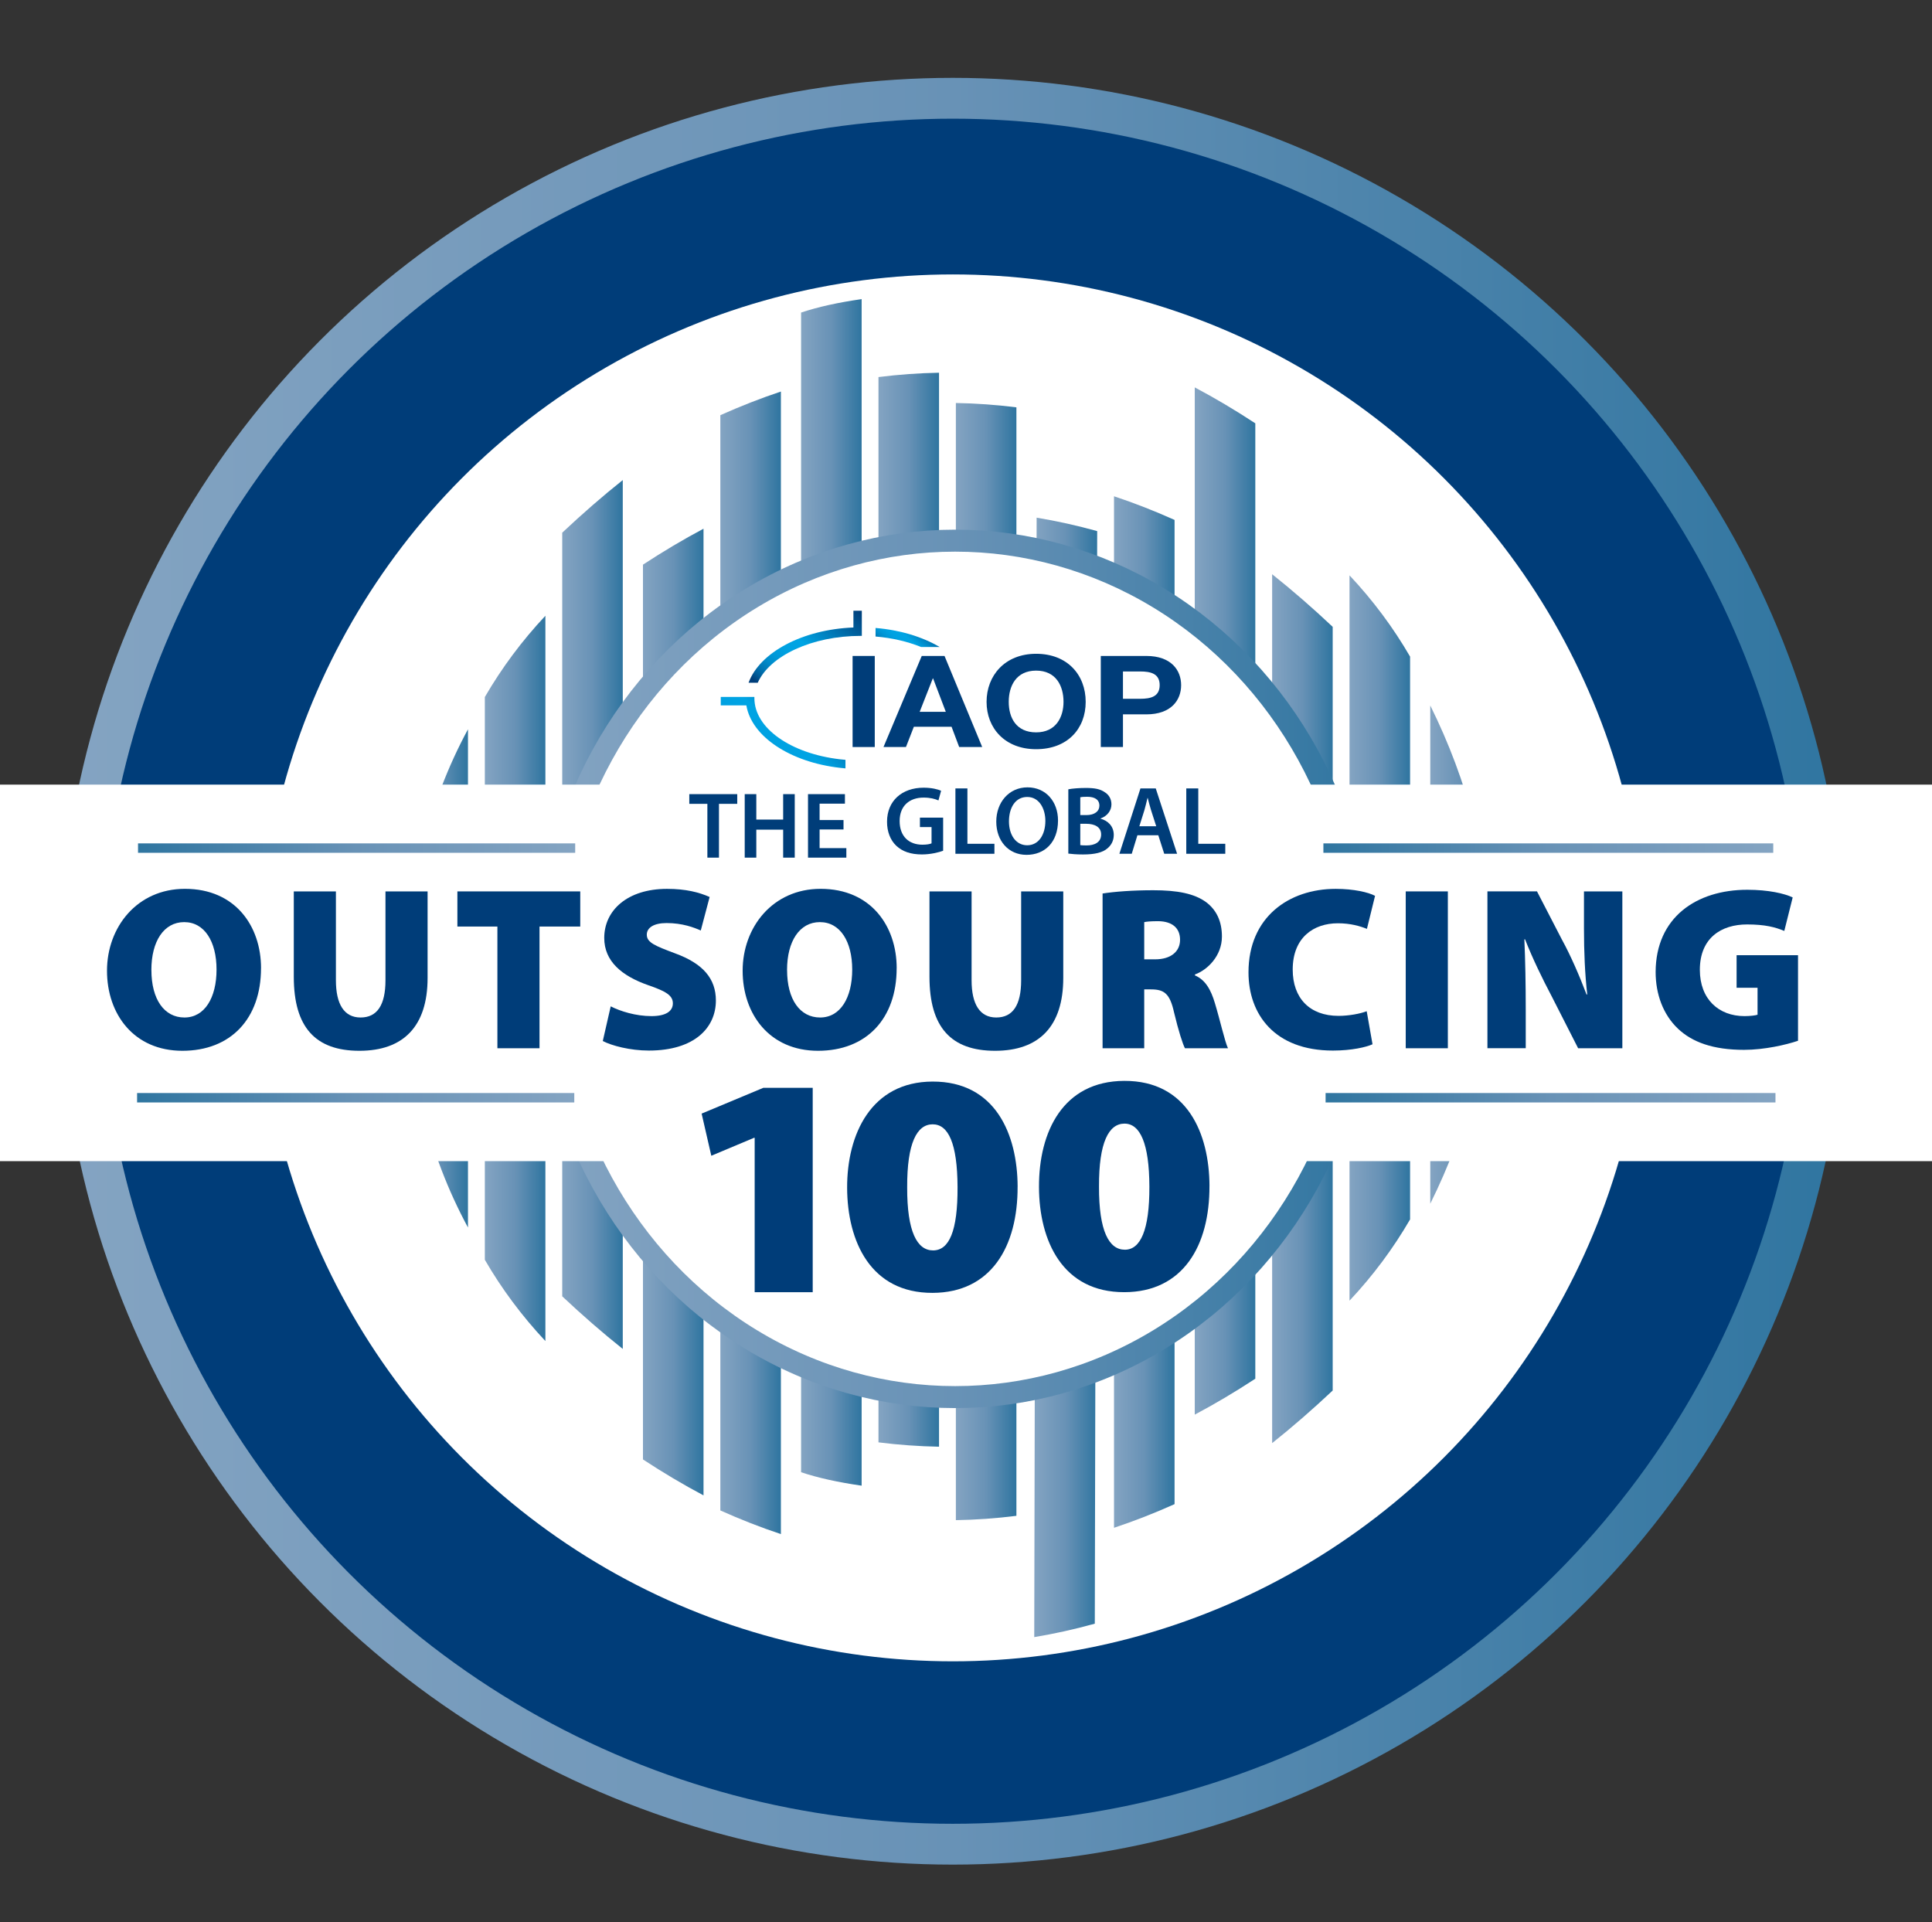 <?xml version="1.0" encoding="UTF-8"?>
<svg id="Layer_1" xmlns="http://www.w3.org/2000/svg" xmlns:xlink="http://www.w3.org/1999/xlink" viewBox="0 0 615.18 612">
  <rect x="0" y="0" width="615.18" height="612" fill="#333333" stroke="none"/>
  <defs>
    <style>
      .cls-1 {
        clip-path: url(#clippath-4);
      }

      .cls-2 {
        fill: url(#linear-gradient-2);
      }

      .cls-3 {
        stroke: url(#Water_9-20);
      }

      .cls-3, .cls-4, .cls-5, .cls-6, .cls-7 {
        fill: none;
      }

      .cls-3, .cls-5, .cls-6, .cls-7 {
        stroke-width: 3px;
      }

      .cls-3, .cls-5, .cls-6, .cls-7, .cls-8, .cls-9 {
        stroke-miterlimit: 10;
      }

      .cls-10, .cls-9 {
        fill: #fff;
      }

      .cls-11 {
        fill: url(#Water_9-14);
      }

      .cls-12 {
        fill: url(#Water_9-13);
      }

      .cls-13 {
        fill: url(#Water_9-2);
      }

      .cls-14 {
        fill: url(#Water_9-5);
      }

      .cls-15 {
        fill: url(#linear-gradient-3);
      }

      .cls-16 {
        clip-path: url(#clippath-1);
      }

      .cls-17, .cls-8 {
        fill: #003d79;
      }

      .cls-18 {
        fill: url(#Water_9-7);
      }

      .cls-5 {
        stroke: url(#Water_9-17);
      }

      .cls-6 {
        stroke: url(#Water_9-18);
      }

      .cls-19 {
        fill: url(#Water_9-12);
      }

      .cls-20 {
        clip-path: url(#clippath-3);
      }

      .cls-21 {
        fill: url(#Water_9-10);
      }

      .cls-22 {
        fill: url(#Water_9-9);
      }

      .cls-7 {
        stroke: url(#Water_9-19);
      }

      .cls-8 {
        stroke: url(#Water_9);
        stroke-width: 13px;
      }

      .cls-23 {
        fill: url(#Water_9-3);
      }

      .cls-24 {
        fill: url(#Water_9-15);
      }

      .cls-25 {
        fill: url(#Water_9-4);
      }

      .cls-26 {
        clip-path: url(#clippath-2);
      }

      .cls-27 {
        fill: url(#Water_9-11);
      }

      .cls-28 {
        fill: url(#linear-gradient);
      }

      .cls-29 {
        fill: url(#Water_9-8);
      }

      .cls-30 {
        clip-path: url(#clippath);
      }

      .cls-9 {
        stroke: url(#Water_9-16);
        stroke-width: 7px;
      }

      .cls-31 {
        fill: url(#Water_9-6);
      }
    </style>
    <linearGradient id="Water_9" data-name="Water 9" x1="18.91" y1="309.25" x2="587.82" y2="309.25" gradientUnits="userSpaceOnUse">
      <stop offset="0" stop-color="#84a4c2"/>
      <stop offset=".5" stop-color="#6892b6"/>
      <stop offset="1" stop-color="#2f75a0"/>
    </linearGradient>
    <linearGradient id="Water_9-2" data-name="Water 9" x1="129.73" y1="311.53" x2="149.02" y2="311.53" xlink:href="#Water_9"/>
    <linearGradient id="Water_9-3" data-name="Water 9" x1="154.37" y1="311.53" x2="173.66" y2="311.53" xlink:href="#Water_9"/>
    <linearGradient id="Water_9-4" data-name="Water 9" x1="179.01" y1="291.17" x2="198.3" y2="291.17" xlink:href="#Water_9"/>
    <linearGradient id="Water_9-5" data-name="Water 9" x1="204.73" y1="322.24" x2="224.01" y2="322.24" xlink:href="#Water_9"/>
    <linearGradient id="Water_9-6" data-name="Water 9" x1="380.43" y1="286.89" x2="399.71" y2="286.89" xlink:href="#Water_9"/>
    <linearGradient id="Water_9-7" data-name="Water 9" x1="405.07" y1="321.17" x2="424.35" y2="321.17" xlink:href="#Water_9"/>
    <linearGradient id="Water_9-8" data-name="Water 9" x1="429.71" y1="298.67" x2="448.99" y2="298.67" xlink:href="#Water_9"/>
    <linearGradient id="Water_9-9" data-name="Water 9" x1="455.42" y1="303.95" x2="474.7" y2="303.95" xlink:href="#Water_9"/>
    <linearGradient id="Water_9-10" data-name="Water 9" x1="279.72" y1="289.66" x2="299" y2="289.66" xlink:href="#Water_9"/>
    <linearGradient id="Water_9-11" data-name="Water 9" x1="229.37" y1="306.57" x2="248.65" y2="306.57" xlink:href="#Water_9"/>
    <linearGradient id="Water_9-12" data-name="Water 9" x1="304.36" y1="306.17" x2="323.64" y2="306.17" xlink:href="#Water_9"/>
    <linearGradient id="Water_9-13" data-name="Water 9" x1="255.08" y1="284.15" x2="274.36" y2="284.15" xlink:href="#Water_9"/>
    <linearGradient id="Water_9-14" data-name="Water 9" x1="329.32" y1="343.05" x2="349.36" y2="343.05" xlink:href="#Water_9"/>
    <linearGradient id="Water_9-15" data-name="Water 9" x1="354.71" y1="322.24" x2="374" y2="322.24" xlink:href="#Water_9"/>
    <linearGradient id="Water_9-16" data-name="Water 9" x1="170.92" y1="308.5" x2="437.33" y2="308.5" xlink:href="#Water_9"/>
    <clipPath id="clippath">
      <rect class="cls-4" x="229.5" y="194.46" width="146.59" height="50.21"/>
    </clipPath>
    <clipPath id="clippath-1">
      <rect class="cls-4" x="224.14" y="193.19" width="158.65" height="52.52"/>
    </clipPath>
    <clipPath id="clippath-2">
      <path class="cls-4" d="M229.5,221.92v2.67h8.15c1.68,10.01,14.05,18.09,29.77,19.89.59.07,1.19.13,1.79.18v-2.72c-.6-.05-1.2-.11-1.79-.18-15.59-1.82-27.21-9.88-27.21-19.46v-.39h-10.7Z"/>
    </clipPath>
    <linearGradient id="linear-gradient" x1="65.22" y1="-121.79" x2="69.36" y2="-121.79" gradientTransform="translate(-447.19 -1027.41) scale(10.35 -10.35)" gradientUnits="userSpaceOnUse">
      <stop offset="0" stop-color="#00407c"/>
      <stop offset=".04" stop-color="#003d79"/>
      <stop offset=".09" stop-color="#005c99"/>
      <stop offset=".15" stop-color="#0076b4"/>
      <stop offset=".22" stop-color="#008ac9"/>
      <stop offset=".29" stop-color="#0098d8"/>
      <stop offset=".38" stop-color="#00a1e1"/>
      <stop offset=".51" stop-color="#00a4e4"/>
      <stop offset="1" stop-color="#003d79"/>
    </linearGradient>
    <clipPath id="clippath-3">
      <path class="cls-4" d="M278.79,200.34v2.33c5.34.45,10.26,1.62,14.49,3.34h5.92c-5.49-3.23-12.58-5.42-20.41-6.06v.39Z"/>
    </clipPath>
    <linearGradient id="linear-gradient-2" x1="77.83" y1="-127" x2="79.82" y2="-127" gradientTransform="translate(-415.11 -931.51) scale(8.93 -8.93)" xlink:href="#linear-gradient"/>
    <clipPath id="clippath-4">
      <path class="cls-4" d="M271.74,194.46v5.34c-16.28.63-29.85,7.95-33.39,17.59h2.93c3.81-8.58,17.28-14.92,32.75-14.92h.39v-8.01h-2.67Z"/>
    </clipPath>
    <linearGradient id="linear-gradient-3" x1="20.06" y1="-99.43" x2="21.24" y2="-99.43" gradientTransform="translate(-455.57 -3222.18) scale(34.48 -34.48)" xlink:href="#linear-gradient"/>
    <linearGradient id="Water_9-17" data-name="Water 9" x1="183.15" y1="270.04" x2="43.95" y2="270.04" xlink:href="#Water_9"/>
    <linearGradient id="Water_9-18" data-name="Water 9" x1="564.63" y1="270.04" x2="421.39" y2="270.04" xlink:href="#Water_9"/>
    <linearGradient id="Water_9-19" data-name="Water 9" x1="182.86" y1="349.53" x2="43.65" y2="349.53" xlink:href="#Water_9"/>
    <linearGradient id="Water_9-20" data-name="Water 9" x1="565.34" y1="349.53" x2="422.09" y2="349.53" xlink:href="#Water_9"/>
  </defs>
  <circle class="cls-8" cx="303.37" cy="309.25" r="277.96"/>
  <circle class="cls-10" cx="303.41" cy="308.18" r="220.8"/>
  <g>
    <path class="cls-13" d="M129.73,311.53c0-28.6,6.43-55.57,19.28-79.32v158.64c-12.86-23.75-19.28-50.72-19.28-79.32Z"/>
    <path class="cls-23" d="M173.66,196.06v230.94c-7.5-7.99-13.93-16.64-19.28-25.87v-179.19c5.36-9.23,11.78-17.89,19.28-25.87Z"/>
    <path class="cls-25" d="M198.3,152.85v276.66c-6.43-5.11-12.86-10.71-19.28-16.75v-243.15c6.43-6.04,12.86-11.65,19.28-16.75Z"/>
    <path class="cls-14" d="M224.01,168.35v307.79c-6.43-3.4-12.86-7.23-19.28-11.44V179.79c6.43-4.21,12.86-8.04,19.28-11.44Z"/>
    <path class="cls-31" d="M399.71,134.8v304.19c-6.43,4.21-12.86,8.04-19.28,11.44V123.35c6.43,3.4,12.86,7.23,19.28,11.44Z"/>
    <path class="cls-18" d="M424.35,199.6v243.15c-6.43,6.04-12.86,11.65-19.28,16.75V182.84c6.43,5.11,12.86,10.71,19.28,16.75Z"/>
    <path class="cls-29" d="M448.99,209.08v179.19c-5.36,9.23-11.78,17.89-19.28,25.87v-230.94c7.5,7.99,13.93,16.64,19.28,25.87Z"/>
    <path class="cls-22" d="M474.7,303.95c0,28.6-7.5,55.57-19.28,79.32v-158.64c11.78,23.75,19.28,50.72,19.28,79.32Z"/>
    <path class="cls-21" d="M299,118.68v341.96c-6.43-.11-12.86-.57-19.28-1.38V120.06c6.43-.81,12.86-1.27,19.28-1.38Z"/>
    <path class="cls-27" d="M248.65,124.67v363.8c-6.43-2.13-12.86-4.65-19.28-7.53V132.2c6.43-2.88,12.86-5.4,19.28-7.53Z"/>
    <path class="cls-19" d="M323.64,129.7v352.95c-6.43.81-12.86,1.27-19.28,1.38V128.32c6.43.11,12.86.57,19.28,1.38Z"/>
    <path class="cls-12" d="M274.36,95.24v377.81c-7.5-1.07-13.93-2.49-19.28-4.28V99.52c5.36-1.79,11.78-3.21,19.28-4.28Z"/>
    <path class="cls-11" d="M349.36,169.11l-.76,347.88c-6.43,1.79-12.86,3.21-19.28,4.28l.76-356.44c6.43,1.07,12.86,2.49,19.28,4.28Z"/>
    <path class="cls-24" d="M374,165.55v313.38c-6.43,2.88-12.86,5.4-19.28,7.53V158.02c6.43,2.13,12.86,4.65,19.28,7.53Z"/>
  </g>
  <ellipse class="cls-9" cx="304.13" cy="308.5" rx="129.7" ry="136.35"/>
  <rect class="cls-10" x="-13.29" y="249.83" width="641.76" height="119.89"/>
  <g class="cls-30">
    <rect class="cls-17" x="271.48" y="208.86" width="7.06" height="29"/>
    <path class="cls-17" d="M293.51,208.86h7.24l12,29h-7.33l-2.43-6.46h-12l-2.52,6.46h-7.15l12.18-29ZM292.84,226.65h8.32l-4.05-10.64h-.09l-4.18,10.64Z"/>
    <g class="cls-16">
      <path class="cls-17" d="M329.92,208.17c9.94,0,15.78,6.7,15.78,15.31s-5.85,15.07-15.78,15.07-15.78-6.7-15.78-15.07,5.84-15.31,15.78-15.31M329.92,233.19c6.34,0,8.72-4.87,8.72-9.71,0-5.08-2.38-9.95-8.72-9.95s-8.72,4.87-8.72,9.95,2.38,9.71,8.72,9.71"/>
      <path class="cls-17" d="M350.51,208.86h14.48c8,0,11.1,4.59,11.1,9.3s-3.1,9.3-11.1,9.3h-7.42v10.4h-7.06v-29ZM357.57,222.5h5.49c3.28,0,6.2-.65,6.2-4.35s-2.92-4.35-6.2-4.35h-5.49v8.69Z"/>
    </g>
    <g class="cls-26">
      <rect class="cls-28" x="227.88" y="210.77" width="42.95" height="45.04" transform="translate(-89.64 274.36) rotate(-50)"/>
    </g>
    <g class="cls-20">
      <rect class="cls-2" x="280.12" y="193.22" width="17.76" height="19.53" transform="translate(-52.26 293.9) rotate(-50)"/>
    </g>
    <g class="cls-1">
      <rect class="cls-15" x="236.01" y="184.74" width="40.75" height="42.36" transform="translate(-66.16 269.96) rotate(-50)"/>
    </g>
  </g>
  <g>
    <path class="cls-17" d="M300.31,270.89c-1.34.49-3.94,1.17-6.74,1.17-3.54,0-6.21-.9-8.2-2.78-1.86-1.76-2.95-4.51-2.92-7.66,0-6.58,4.72-10.81,11.65-10.81,2.58,0,4.6.52,5.56.99l-.84,3.06c-1.15-.49-2.55-.9-4.75-.9-4.47,0-7.61,2.62-7.61,7.47s2.92,7.53,7.27,7.53c1.37,0,2.39-.19,2.89-.43v-5.19h-3.7v-2.99h7.39v10.53Z"/>
    <path class="cls-17" d="M304.22,251.04h3.82v17.63h8.6v3.18h-12.42v-20.81Z"/>
    <path class="cls-17" d="M336.89,261.23c0,6.98-4.25,10.96-10.03,10.96s-9.63-4.48-9.63-10.59,4.04-10.9,9.94-10.9,9.72,4.6,9.72,10.53ZM321.27,261.54c0,4.23,2.14,7.6,5.81,7.6s5.78-3.4,5.78-7.75c0-3.92-1.96-7.63-5.78-7.63s-5.81,3.49-5.81,7.78Z"/>
    <path class="cls-17" d="M340.18,251.32c1.21-.25,3.42-.43,5.56-.43,2.83,0,4.57.34,5.99,1.33,1.3.77,2.17,2.13,2.17,3.89,0,1.91-1.21,3.67-3.48,4.51v.06c2.2.56,4.22,2.28,4.22,5.16,0,1.85-.81,3.3-2.02,4.29-1.49,1.3-3.94,1.94-7.76,1.94-2.11,0-3.73-.15-4.69-.28v-20.47ZM343.97,259.53h1.96c2.64,0,4.13-1.24,4.13-2.99,0-1.95-1.49-2.84-3.91-2.84-1.12,0-1.77.06-2.17.15v5.68ZM343.97,269.1c.5.06,1.15.09,2.02.09,2.45,0,4.63-.93,4.63-3.49,0-2.41-2.11-3.4-4.75-3.4h-1.89v6.79Z"/>
    <path class="cls-17" d="M362.17,265.95l-1.8,5.9h-3.94l6.71-20.81h4.87l6.8,20.81h-4.1l-1.89-5.9h-6.65ZM368.16,263.08l-1.65-5.13c-.4-1.27-.75-2.69-1.06-3.89h-.06c-.31,1.2-.62,2.66-.99,3.89l-1.61,5.13h5.37Z"/>
    <path class="cls-17" d="M377.73,251.04h3.82v17.63h8.6v3.18h-12.42v-20.81Z"/>
  </g>
  <line class="cls-5" x1="43.95" y1="270.04" x2="183.15" y2="270.04"/>
  <line class="cls-6" x1="421.39" y1="270.04" x2="564.63" y2="270.04"/>
  <g>
    <path class="cls-17" d="M83.11,308.28c0,16.08-9.63,26.3-25.04,26.3s-24-11.63-24-25.49,9.56-26.08,24.82-26.08c16.08,0,24.23,11.93,24.23,25.26ZM48.21,308.87c0,9.33,4.08,15.11,10.52,15.11s10.22-6.3,10.22-15.26-3.85-15.11-10.3-15.11-10.45,6.07-10.45,15.26Z"/>
    <path class="cls-17" d="M106.96,283.83v28.3c0,7.56,2.59,11.85,7.85,11.85s7.93-3.93,7.93-11.85v-28.3h13.41v27.56c0,15.41-7.71,23.19-21.71,23.19s-20.89-7.48-20.89-23.56v-27.19h13.41Z"/>
    <path class="cls-17" d="M158.38,295.02h-12.74v-11.19h39.12v11.19h-12.97v38.75h-13.41v-38.75Z"/>
    <path class="cls-17" d="M194.46,320.43c3.04,1.56,8,3.11,12.97,3.11,4.59,0,6.82-1.56,6.82-4.07s-2.22-3.85-7.85-5.78c-8.45-2.96-14-7.63-14-15.04,0-8.82,7.41-15.63,20-15.63,6,0,10.22,1.11,13.56,2.59l-2.82,10.67c-2.15-.96-5.85-2.37-10.89-2.37-4.07,0-6.3,1.48-6.3,3.7,0,2.52,2.67,3.56,8.96,5.93,8.96,3.26,13.04,8.08,13.04,15.04,0,8.59-6.74,15.93-21.34,15.93-6,0-11.85-1.56-14.67-3.04l2.52-11.04Z"/>
    <path class="cls-17" d="M285.51,308.28c0,16.08-9.63,26.3-25.04,26.3s-24-11.63-24-25.49,9.56-26.08,24.82-26.08c16.08,0,24.23,11.93,24.23,25.26ZM250.62,308.87c0,9.33,4.07,15.11,10.52,15.11s10.22-6.3,10.22-15.26-3.85-15.11-10.3-15.11-10.45,6.07-10.45,15.26Z"/>
    <path class="cls-17" d="M309.37,283.83v28.3c0,7.56,2.59,11.85,7.85,11.85s7.93-3.93,7.93-11.85v-28.3h13.41v27.56c0,15.41-7.7,23.19-21.71,23.19s-20.89-7.48-20.89-23.56v-27.19h13.41Z"/>
    <path class="cls-17" d="M351.08,284.5c3.78-.59,9.48-1.04,16.15-1.04,7.63,0,13.11,1.04,16.89,3.85,3.19,2.44,4.96,6,4.96,10.89,0,6.22-4.67,10.67-8.59,12.08v.3c3.33,1.41,5.11,4.59,6.37,8.89,1.56,5.11,3.19,12.37,4.15,14.3h-13.71c-.74-1.48-2-5.33-3.48-11.48-1.33-6-3.19-7.26-7.33-7.26h-2.15v18.74h-13.26v-49.27ZM364.34,305.46h3.48c5.04,0,7.93-2.52,7.93-6.22s-2.44-5.85-6.89-5.93c-2.52,0-3.85.15-4.52.3v11.85Z"/>
    <path class="cls-17" d="M437.02,332.51c-1.93.89-6.59,2-12.59,2-18.67,0-26.89-11.63-26.89-24.89,0-17.63,12.89-26.6,27.78-26.6,5.78,0,10.45,1.11,12.52,2.22l-2.59,10.52c-2.22-.89-5.26-1.78-9.26-1.78-7.7,0-14.37,4.52-14.37,14.74,0,9.11,5.41,14.74,14.59,14.74,3.26,0,6.89-.67,8.97-1.48l1.85,10.52Z"/>
    <path class="cls-17" d="M461.02,283.83v49.94h-13.41v-49.94h13.41Z"/>
    <path class="cls-17" d="M473.62,333.76v-49.94h15.78l7.93,15.34c2.74,4.96,5.63,11.63,7.85,17.49h.22c-.74-6.59-1.04-13.56-1.04-21.04v-11.78h12.22v49.94h-14.08l-8.45-16.6c-2.82-5.33-6.08-12-8.45-18.08h-.22c.3,6.74.44,14.3.44,22.37v12.3h-12.22Z"/>
    <path class="cls-17" d="M572.52,331.39c-3.7,1.26-10.67,2.89-17.19,2.89-9.85,0-16.52-2.45-21.04-6.74-4.67-4.44-7.11-10.89-7.11-18.08.07-17.34,12.97-26.15,29.19-26.15,6.74,0,11.85,1.19,14.45,2.44l-2.67,10.67c-2.82-1.19-6.15-2.07-11.85-2.07-8.22,0-15.04,4.3-15.04,14.45,0,9.34,6,14.74,14.22,14.74,1.78,0,3.56-.22,4.15-.44v-8.59h-6.67v-10.37h19.56v27.26Z"/>
  </g>
  <g>
    <path class="cls-17" d="M240.3,362.29h-.21l-13.6,5.71-3.08-13.42,19.65-8.21h15.72v65.08h-18.48v-49.16Z"/>
    <path class="cls-17" d="M324.02,377.83c.08,19.12-8.47,33.77-27.06,33.83-19.76.07-27.16-16.42-27.22-33.44s7.62-33.77,27.17-33.84c20.08-.07,27.05,16.82,27.12,33.44ZM288.86,378.05c-.05,14.12,3.16,20.11,8.26,20.09s7.84-6.14,7.78-20.15-2.95-20.01-7.94-20-8.16,5.94-8.1,20.05Z"/>
    <path class="cls-17" d="M385.11,377.61c.08,19.12-8.47,33.77-27.06,33.83-19.76.07-27.16-16.42-27.22-33.44-.07-17.62,7.62-33.77,27.17-33.84,20.08-.07,27.05,16.82,27.12,33.44ZM349.94,377.83c-.05,14.12,3.16,20.11,8.26,20.09,4.89-.02,7.84-6.14,7.78-20.15-.05-13.72-2.95-20.01-7.94-20-4.99.02-8.16,5.94-8.1,20.05Z"/>
  </g>
  <line class="cls-7" x1="43.65" y1="349.53" x2="182.86" y2="349.53"/>
  <line class="cls-3" x1="422.09" y1="349.53" x2="565.34" y2="349.53"/>
  <g>
    <path class="cls-17" d="M225.24,255.95h-5.76v-3.09h15.27v3.09h-5.82v17.13h-3.69v-17.13Z"/>
    <path class="cls-17" d="M240.82,252.86v8.1h8.55v-8.1h3.69v20.22h-3.69v-8.91h-8.55v8.91h-3.69v-20.22h3.69Z"/>
    <path class="cls-17" d="M268.59,264.11h-7.62v5.94h8.52v3.03h-12.21v-20.22h11.76v3.03h-8.07v5.22h7.62v3Z"/>
  </g>
</svg>